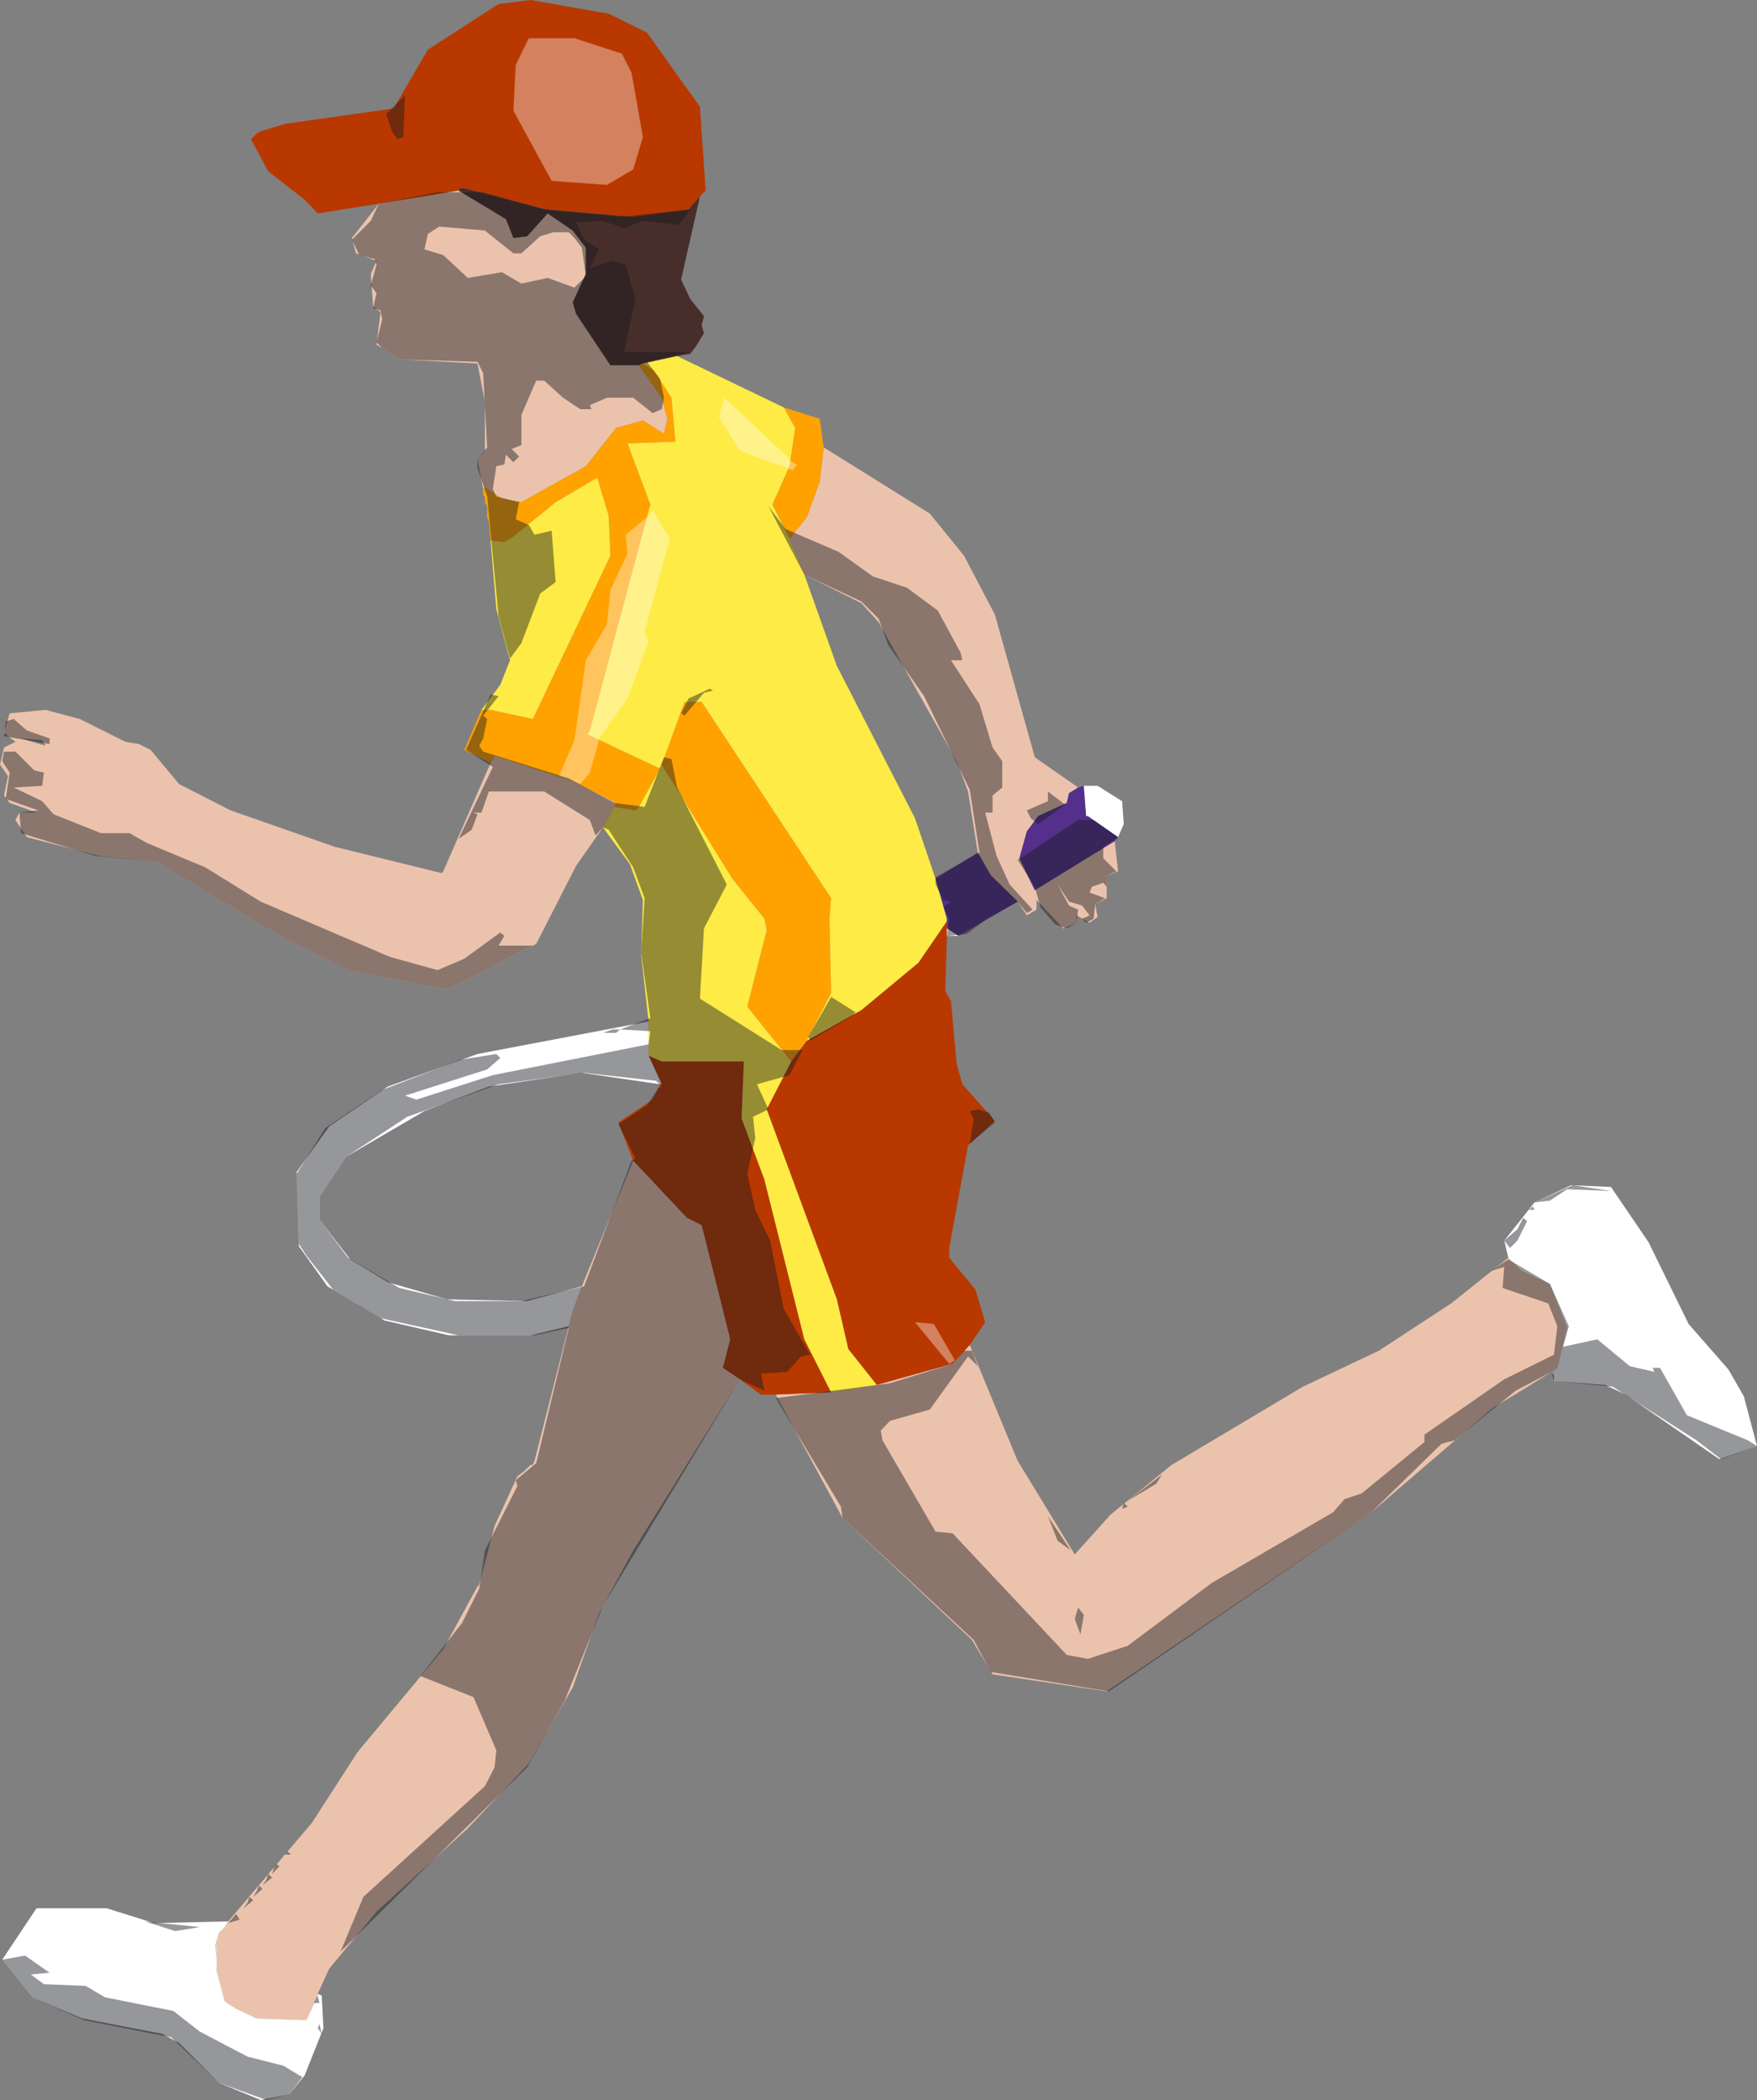 <?xml version="1.0" encoding="UTF-8" standalone="no"?>
<svg xmlns:xlink="http://www.w3.org/1999/xlink" height="184.0px" width="154.0px" xmlns="http://www.w3.org/2000/svg">
  <rect width="100%" height="100%" fill="#808080" stroke="none"/>
  <g transform="matrix(1.0, 0.0, 0.0, 1.0, 28.2, 52.2)">
    <path d="M54.8 29.8 L54.65 34.65 55.15 35.5 55.65 41.0 56.15 42.8 59.0 46.0 56.65 48.15 55.0 57.15 55.0 58.0 57.3 60.8 58.15 63.65 56.8 65.65 55.3 67.3 48.65 69.15 46.15 66.0 45.15 61.65 39.0 45.0 41.15 40.8 42.5 39.0 47.3 36.3 52.3 32.15 54.8 28.5 54.8 29.15 54.8 29.8 M39.8 70.0 L38.5 70.0 36.65 68.65 35.15 67.65 35.8 65.15 33.3 55.15 32.0 54.5 27.3 49.5 26.0 46.15 29.0 44.15 29.65 42.8 29.8 42.8 28.65 40.3 29.8 40.8 37.0 40.8 36.8 45.8 38.8 51.15 42.3 65.15 44.65 69.8 39.8 70.0 M5.0 -34.35 L-0.35 -33.5 -1.5 -34.7 -4.7 -37.2 -6.2 -40.0 -5.7 -40.5 -5.35 -40.7 -3.2 -41.35 6.3 -42.7 9.3 -47.85 15.5 -51.85 18.3 -52.2 25.15 -51.0 28.5 -49.35 33.15 -42.85 33.65 -35.5 33.15 -35.0 32.15 -33.85 27.3 -33.2 19.65 -33.85 12.5 -35.7 12.15 -35.7 12.0 -35.5 5.0 -34.35" fill="#b93800" fill-rule="evenodd" stroke="none"/>
    <path d="M44.0 -13.0 L53.3 -7.2 56.3 -3.5 59.0 1.65 62.5 14.15 66.3 16.8 65.5 17.3 65.3 18.15 62.8 19.3 61.8 20.65 61.15 23.0 62.5 25.8 69.5 21.5 69.8 24.15 68.8 24.5 68.8 26.5 67.8 27.0 68.0 28.15 67.3 28.65 66.15 28.0 66.15 28.65 65.0 29.15 62.65 26.65 62.65 27.5 61.8 28.0 61.0 26.8 58.65 24.5 57.5 22.5 56.65 17.15 55.65 14.5 48.8 2.3 47.3 0.65 42.3 -1.85 41.0 -5.0 42.5 -6.85 43.65 -10.0 44.0 -13.0 M56.8 65.65 L61.0 75.8 66.0 84.0 69.15 80.5 74.5 76.15 86.0 69.3 92.65 66.15 99.0 62.0 104.0 58.0 105.15 59.15 107.65 60.3 109.15 64.15 108.3 67.65 107.8 68.0 Q105.25 69.6 102.65 71.15 L92.0 80.3 68.8 96.0 58.8 94.5 57.0 91.5 45.65 80.8 39.8 70.0 44.65 69.8 48.65 69.15 55.3 67.3 56.8 65.65 M36.65 68.65 L27.3 83.65 24.3 89.15 22.0 95.65 18.15 102.3 12.8 108.0 4.8 115.3 0.65 120.3 -0.35 122.5 -0.35 122.65 -1.35 124.8 -5.7 124.65 -7.5 123.8 -7.7 123.65 -8.0 123.5 -8.5 123.15 -9.2 120.5 -9.2 119.65 -9.35 118.3 -9.0 117.15 -8.5 116.65 -8.2 116.15 -0.85 107.5 3.15 101.3 10.65 92.3 13.65 86.8 13.8 86.65 15.15 81.5 17.15 77.15 17.8 76.65 18.3 76.15 18.5 76.15 18.65 75.8 21.65 64.0 22.0 62.65 22.8 60.5 27.3 49.5 32.0 54.5 33.3 55.15 35.8 65.15 35.15 67.65 36.65 68.65 M24.65 20.3 L22.3 23.65 18.8 30.5 11.0 34.5 2.3 32.8 -3.7 29.8 -14.5 23.3 -19.5 22.8 -25.85 21.15 -26.85 19.65 -26.5 19.0 -25.0 19.0 -27.35 18.15 -27.85 17.5 -27.5 15.8 -28.2 14.8 -27.85 13.3 -26.85 12.8 -27.85 12.0 -27.35 10.3 -24.2 10.0 -21.2 10.8 -17.2 12.8 -16.0 13.0 -15.0 13.5 -12.5 16.5 -8.0 18.8 1.15 22.0 10.5 24.3 10.65 24.15 14.8 14.65 15.15 14.0 22.15 16.3 25.8 18.15 25.65 18.5 24.65 20.3 M14.3 -8.7 L14.15 -8.85 14.3 -8.85 14.3 -8.7 M14.15 -9.35 L13.65 -12.0 14.3 -12.7 14.3 -17.0 13.65 -20.35 7.0 -20.7 4.8 -22.0 5.15 -24.85 4.5 -25.35 4.3 -28.2 4.8 -29.35 3.0 -30.0 2.65 -31.35 5.0 -34.35 12.0 -35.5 16.15 -33.0 16.8 -31.35 18.0 -31.5 19.8 -33.5 22.0 -32.0 23.15 -30.5 23.15 -28.2 22.0 -25.7 22.3 -24.7 25.3 -20.2 27.8 -20.2 29.8 -17.35 30.3 -15.5 30.0 -14.2 28.15 -15.35 25.8 -14.7 23.15 -11.35 17.5 -8.2 15.8 -8.5 14.3 -9.5 14.15 -9.35 M-26.35 12.5 L-24.2 13.15 -24.5 12.65 -26.35 12.5" fill="#ebc3ad" fill-rule="evenodd" stroke="none"/>
    <path d="M33.15 -35.0 L31.5 -27.7 32.3 -26.0 33.5 -24.5 33.3 -23.7 33.5 -23.0 32.8 -21.85 32.3 -21.2 31.15 -21.0 28.15 -20.35 27.8 -20.2 25.3 -20.2 22.3 -24.7 22.0 -25.7 23.15 -28.2 23.15 -30.5 22.0 -32.0 19.8 -33.5 18.0 -31.5 16.8 -31.35 16.15 -33.0 12.0 -35.5 12.15 -35.7 12.5 -35.7 19.65 -33.85 27.3 -33.2 32.15 -33.85 33.15 -35.0" fill="#482e2a" fill-rule="evenodd" stroke="none"/>
    <path d="M14.8 14.65 L12.5 13.5 14.0 10.0 14.8 10.0 18.5 10.8 25.3 -3.5 25.15 -7.0 24.15 -10.35 20.5 -8.2 16.8 -5.2 16.0 -4.7 14.8 -4.85 14.65 -6.5 14.5 -6.85 14.5 -7.85 14.3 -8.2 14.3 -8.7 14.3 -8.85 14.15 -8.85 14.15 -9.35 14.3 -9.5 15.8 -8.5 17.5 -8.2 23.15 -11.35 25.8 -14.7 28.15 -15.35 30.0 -14.2 30.3 -15.5 29.8 -17.35 27.8 -20.2 28.15 -20.35 29.15 -19.7 30.65 -17.35 31.0 -13.5 26.8 -13.35 28.8 -8.0 23.5 11.8 23.3 12.15 29.65 15.15 27.8 18.5 27.5 18.8 25.65 18.5 25.8 18.15 22.15 16.3 15.15 14.0 14.8 14.65 M40.5 -16.5 L43.65 -15.5 44.0 -13.0 43.65 -10.0 42.5 -6.85 41.0 -5.0 39.5 -8.0 41.0 -11.35 41.5 -14.7 40.5 -16.5 M42.5 39.0 L41.15 40.8 37.3 36.0 39.0 29.3 38.8 28.3 36.0 24.8 29.8 14.8 31.8 9.3 33.3 9.3 44.65 26.5 44.5 28.3 44.65 34.8 42.5 39.0" fill="#ffa200" fill-rule="evenodd" stroke="none"/>
    <path d="M28.65 37.3 L28.0 31.5 28.15 26.65 27.0 23.5 24.65 20.3 25.65 18.5 27.5 18.8 27.8 18.5 29.65 15.15 23.3 12.15 23.5 11.8 28.8 -8.0 26.8 -13.35 31.0 -13.5 30.65 -17.35 29.15 -19.7 28.15 -20.35 31.15 -21.0 40.5 -16.5 41.5 -14.7 41.0 -11.35 39.5 -8.0 41.0 -5.0 42.3 -1.85 45.15 6.15 52.0 19.5 53.8 24.8 54.8 28.3 54.8 28.5 52.3 32.15 47.3 36.3 42.5 39.0 44.65 34.8 44.5 28.3 44.65 26.5 33.3 9.3 31.8 9.3 29.8 14.8 36.0 24.8 38.8 28.3 39.0 29.3 37.3 36.0 41.15 40.8 39.0 45.0 45.15 61.65 46.15 66.0 48.65 69.15 44.65 69.8 42.3 65.15 38.8 51.15 36.8 45.8 37.0 40.8 29.8 40.8 28.65 40.3 28.65 37.3 M14.0 10.0 L15.65 7.8 16.5 5.65 15.3 1.15 14.8 -4.85 16.0 -4.7 16.8 -5.2 20.5 -8.2 24.15 -10.35 25.15 -7.0 25.3 -3.5 18.5 10.8 14.8 10.0 14.0 10.0" fill="#ffeb45" fill-rule="evenodd" stroke="none"/>
    <path d="M66.3 16.8 L66.8 16.65 67.0 19.3 67.15 19.3 69.8 21.15 69.5 21.5 62.5 25.8 61.15 23.0 61.8 20.65 62.8 19.3 65.3 18.15 65.5 17.3 66.3 16.8 M61.0 26.8 L55.8 29.8 54.8 29.15 54.8 28.5 54.8 28.3 53.8 24.8 57.5 22.5 58.65 24.5 61.0 26.8" fill="#542f8b" fill-rule="evenodd" stroke="none"/>
    <path d="M66.8 16.65 L68.0 16.65 70.15 18.0 70.3 20.0 69.8 21.15 67.15 19.3 67.0 19.3 66.8 16.65 M55.8 29.8 L54.8 29.8 54.8 29.15 55.8 29.8 M104.0 58.0 L103.65 56.5 106.3 53.15 109.5 51.65 113.0 51.8 116.3 56.65 119.8 63.8 123.3 67.8 124.65 70.15 125.8 74.5 122.5 75.65 114.3 70.0 112.5 69.15 108.0 68.8 108.0 68.3 107.8 68.0 108.3 67.65 109.15 64.15 107.65 60.3 105.15 59.15 104.0 58.0 M-0.35 122.5 L0.0 122.65 0.15 125.5 -1.5 129.65 -2.85 131.3 -5.35 131.8 -9.0 130.3 -12.5 126.8 -14.0 126.0 -21.0 124.65 Q-23.15 123.75 -25.35 122.8 L-28.0 119.5 -25.0 115.0 -18.85 115.0 -14.7 116.3 -8.2 116.15 -8.5 116.65 -9.0 117.15 -9.35 118.3 -9.2 119.65 -9.2 120.5 -8.5 123.15 -8.0 123.5 -7.7 123.65 -7.5 123.8 -5.7 124.65 -1.35 124.8 -0.35 122.65 -0.35 122.5 M21.65 64.0 L18.3 64.8 11.15 64.8 5.5 63.5 0.5 60.5 -2.0 57.0 -2.2 50.5 0.65 46.5 5.8 43.0 13.65 40.15 28.65 37.3 28.65 40.3 29.8 42.8 29.65 42.8 22.8 41.8 14.65 43.0 9.0 45.15 2.15 49.15 -0.2 52.65 -0.2 54.65 2.5 58.15 5.8 60.15 11.0 61.65 18.0 61.8 22.8 60.5 22.0 62.65 21.65 64.0" fill="#ffffff" fill-rule="evenodd" stroke="none"/>
    <path d="M22.15 -48.85 L26.3 -47.5 27.15 -45.85 28.15 -40.2 27.3 -37.35 25.0 -36.0 20.15 -36.35 16.8 -42.5 17.0 -46.5 18.15 -48.85 22.15 -48.85 M110.5 53.65 L113.15 53.65 113.15 54.15 113.8 57.65 113.65 59.65 110.5 55.5 109.15 54.5 110.5 53.65 M55.5 67.0 L55.0 67.3 52.0 63.65 53.65 63.8 55.5 67.0 M28.65 -7.0 L29.0 -7.5 30.5 -5.0 28.3 3.15 28.65 4.0 26.8 9.0 24.3 12.5 24.3 12.65 23.5 15.5 22.65 16.5 20.8 15.8 22.15 12.65 23.15 5.65 25.0 2.5 25.3 -0.5 26.8 -3.7 26.65 -5.35 28.65 -7.0 M-15.85 118.65 L-13.2 120.8 -13.5 121.0 -17.35 119.65 -20.85 119.65 -21.5 118.65 -15.85 118.65 M-9.2 120.15 L-11.7 120.8 -11.7 119.65 -11.0 118.3 -9.2 118.3 -9.2 120.15 M34.8 -15.7 L35.3 -17.35 41.0 -12.0 41.0 -11.85 Q41.35 -11.65 41.65 -11.5 L41.3 -11.0 36.65 -12.7 34.8 -15.7" fill="#ffffff" fill-opacity="0.369" fill-rule="evenodd" stroke="none"/>
    <path d="M26.5 -32.2 L24.65 -32.85 22.3 -32.7 23.0 -31.2 24.3 -30.35 23.5 -28.7 25.5 -29.35 26.65 -29.0 27.5 -26.0 26.5 -21.35 32.3 -21.35 28.5 -20.5 29.65 -19.0 30.0 -17.35 29.8 -16.35 29.0 -16.0 27.3 -17.35 25.0 -17.35 23.5 -16.7 23.65 -16.35 22.65 -16.35 21.15 -17.35 19.5 -18.85 18.8 -18.85 17.5 -15.85 17.5 -13.2 16.65 -12.85 17.3 -12.2 16.8 -11.7 16.15 -12.35 16.0 -11.5 15.3 -11.35 15.0 -9.35 15.3 -8.7 17.3 -8.2 17.0 -6.7 18.15 -6.2 18.65 -5.35 20.15 -5.7 20.5 -1.2 19.15 -0.2 17.5 4.15 16.5 5.5 15.5 1.8 14.5 -8.7 13.65 -11.2 13.65 -12.0 14.5 -13.0 14.15 -19.5 13.65 -20.5 7.0 -20.7 5.3 -21.7 4.8 -22.2 5.3 -24.2 5.15 -25.0 4.5 -25.2 4.8 -26.5 4.3 -27.2 4.8 -29.0 4.65 -29.5 3.3 -29.85 2.65 -31.2 4.3 -32.85 5.0 -34.35 10.15 -35.35 14.15 -35.35 19.5 -33.85 26.3 -33.2 32.3 -33.85 31.3 -32.5 28.15 -32.85 26.5 -32.2 M20.3 -31.85 L19.15 -31.5 17.5 -30.0 16.8 -30.0 14.3 -32.0 10.3 -32.35 9.3 -31.7 9.0 -30.35 10.65 -29.85 12.8 -27.85 15.8 -28.35 17.5 -27.35 19.8 -27.85 22.15 -27.0 23.15 -28.0 22.8 -30.5 22.15 -31.35 21.65 -31.85 20.3 -31.85 M7.15 -40.2 L6.65 -40.0 6.15 -40.7 5.65 -42.2 7.3 -43.85 7.15 -40.2 M51.3 -0.7 L54.0 1.3 56.0 5.0 56.15 5.65 55.15 5.65 57.65 9.5 58.8 13.3 59.65 14.5 59.65 16.8 58.8 17.5 58.8 19.0 58.15 19.0 59.15 22.8 60.3 25.3 62.3 27.5 61.8 27.8 61.0 26.8 58.3 28.3 56.5 29.65 54.8 29.8 55.0 28.3 54.5 27.3 55.15 26.8 54.5 26.65 53.8 25.3 53.8 24.65 57.65 22.5 56.8 17.0 52.8 8.8 49.65 4.3 48.8 2.0 47.3 0.5 42.3 -1.85 39.15 -7.85 40.65 -5.85 45.3 -3.85 48.3 -1.7 51.3 -0.7 M105.8 53.8 L106.15 53.5 106.3 53.8 105.8 53.8 M104.8 55.5 L105.3 54.5 105.65 54.8 104.8 56.5 104.15 57.15 103.65 56.5 104.8 55.5 M109.15 52.0 L107.65 53.0 106.3 53.15 109.65 51.65 113.0 52.15 109.15 52.0 M103.65 58.8 L102.5 59.15 104.0 58.15 107.65 60.3 109.3 64.0 108.8 65.8 111.8 65.15 114.65 67.5 116.8 68.0 116.65 67.65 117.3 67.65 119.65 71.8 125.0 74.0 125.8 74.5 122.65 75.65 120.5 74.0 113.15 69.3 108.0 68.8 107.8 68.0 104.65 69.65 99.3 74.0 98.15 74.3 92.0 80.3 69.0 96.0 58.65 94.3 57.15 91.5 45.65 80.8 45.5 79.8 39.8 70.3 49.8 69.0 55.3 67.3 56.3 66.15 57.0 66.15 57.5 67.5 56.65 66.65 53.3 71.3 49.8 72.3 49.0 73.15 49.15 74.0 53.8 82.0 55.3 82.15 65.3 92.8 67.15 93.15 70.65 92.0 78.0 86.5 88.65 80.3 89.65 79.15 91.15 78.65 96.65 74.15 96.65 73.5 103.65 68.65 108.0 66.5 108.3 64.0 107.5 62.0 103.5 60.65 103.65 58.8 M44.65 35.15 L46.8 36.5 46.5 36.8 42.8 39.0 42.65 38.65 44.65 35.15 M68.5 22.0 L68.5 23.0 69.65 24.15 68.8 24.5 68.8 25.5 68.5 25.15 67.5 25.5 67.3 26.0 68.65 26.5 67.8 27.0 67.65 28.3 Q67.35 28.5 67.0 28.65 L66.65 28.3 67.3 28.0 66.65 27.15 65.5 26.8 64.5 25.3 65.5 27.15 66.3 27.5 66.15 28.65 65.3 29.15 64.3 28.8 63.0 27.3 62.5 25.5 61.0 23.15 66.3 19.65 67.65 19.65 69.8 21.15 68.5 22.0 M63.65 17.15 L65.15 18.3 62.8 20.0 62.15 19.5 61.8 18.8 63.65 18.0 63.65 17.15 M41.0 42.0 L38.15 42.8 39.15 45.0 37.8 45.65 38.0 47.5 37.3 50.65 38.0 53.8 39.3 56.5 40.5 62.5 42.8 66.5 42.0 66.65 40.8 68.0 38.5 68.15 38.8 69.65 36.65 68.65 24.65 88.5 21.3 96.8 18.0 102.65 1.65 118.8 3.65 114.0 14.3 104.3 15.15 102.65 15.3 101.15 13.3 96.5 8.65 94.65 12.3 90.0 13.8 87.0 14.3 83.65 17.15 78.0 17.0 77.5 18.8 76.0 21.65 64.15 18.65 64.8 12.0 64.8 5.15 63.3 1.0 60.8 -1.35 57.8 -2.0 56.8 -2.2 50.65 0.3 46.65 5.3 43.3 12.15 40.65 15.3 40.15 15.65 40.5 14.5 41.5 7.3 43.8 8.3 44.15 15.0 42.0 28.65 39.3 28.8 38.15 26.15 38.0 25.8 38.3 24.65 38.3 25.5 38.0 26.15 38.0 28.8 37.0 28.0 31.3 28.3 26.5 27.3 23.8 25.15 20.5 24.65 20.3 24.0 21.0 23.5 19.65 19.5 17.15 14.65 17.15 14.0 19.0 13.3 19.0 13.65 19.15 13.15 20.5 12.0 21.3 15.0 15.0 12.65 13.5 14.8 8.65 15.5 8.8 14.15 10.5 14.5 10.8 14.15 12.5 13.8 13.15 14.15 13.65 21.65 16.0 25.65 18.15 28.3 18.5 30.0 14.15 30.65 14.3 31.15 16.8 35.5 25.3 33.5 29.15 33.15 35.3 40.3 39.8 42.15 39.8 41.0 42.0 M18.5 30.65 L11.0 34.5 2.3 32.8 -3.7 29.8 -14.5 23.3 -19.85 22.8 -26.35 20.8 -26.5 19.0 -24.85 18.8 -27.7 17.8 -27.35 15.5 -28.0 14.5 -27.85 13.65 -26.85 13.65 -25.2 15.3 -24.35 15.5 -24.5 16.65 -27.0 16.8 -24.5 18.0 -23.5 19.15 -19.35 20.8 -16.85 20.8 -15.35 21.65 -10.2 23.8 -5.35 26.8 6.0 31.65 10.15 32.8 12.5 31.8 15.65 29.5 16.0 29.8 15.5 30.65 18.5 30.65 M33.5 8.5 L31.8 10.5 31.5 10.3 32.15 9.0 34.0 8.15 34.3 8.3 33.5 8.5 M56.8 45.15 L57.5 45.0 58.5 45.3 59.0 46.15 56.8 48.0 57.15 45.8 56.8 45.15 M2.15 49.15 L-0.2 52.65 -0.2 54.65 2.3 58.0 6.8 60.65 11.65 61.8 17.5 61.8 23.0 60.5 27.15 49.5 27.5 49.3 26.0 46.3 28.5 44.65 29.5 43.15 29.8 43.0 29.3 42.5 23.0 41.8 15.5 42.8 7.5 45.65 2.15 49.15 M-5.5 113.0 L-5.2 113.3 -6.0 114.0 -5.7 113.5 -5.5 113.0 M-4.85 112.5 L-4.7 112.0 -4.35 112.3 -5.2 113.0 -4.85 112.5 M-12.85 117.0 L-15.5 116.15 -10.7 116.65 -12.85 117.0 M-3.2 110.3 L-3.0 110.0 -2.7 110.3 -3.2 110.3 M-4.0 111.15 L-3.7 111.3 -4.35 112.0 -4.2 111.5 -4.0 111.15 M-27.0 10.8 L-25.85 11.8 -23.85 12.5 -23.85 13.0 -27.85 12.3 -27.7 11.0 -27.0 10.8 M66.5 91.0 L66.0 89.65 66.3 88.65 66.8 89.3 66.5 91.0 M65.65 83.65 L64.5 82.8 63.65 80.65 65.65 83.65 M70.3 79.5 L70.65 79.8 70.15 80.0 70.3 79.5 M73.65 77.0 L73.15 77.8 70.65 79.3 73.65 77.0 M-6.0 114.3 L-6.85 115.0 -6.5 114.5 -6.35 114.0 -6.0 114.3 M-7.5 115.5 L-7.2 116.0 -8.2 116.3 -7.5 115.5 M-0.35 122.65 L-0.2 123.3 -0.7 123.3 -0.35 122.65 M-0.35 125.5 L-0.2 125.15 0.0 126.0 -0.35 125.5 M-24.35 121.65 L-20.7 121.8 -19.0 122.8 -13.0 124.0 -10.7 125.8 -6.5 128.0 -3.35 128.8 -1.7 129.8 -2.85 131.3 -4.85 131.8 -9.0 130.3 -13.2 126.3 -20.85 124.8 -25.35 122.8 -28.0 119.5 -26.0 119.15 -23.85 120.65 -25.5 120.8 -24.35 121.65" fill="#171a1f" fill-opacity="0.451" fill-rule="evenodd" stroke="none"/>
  </g>
</svg>
